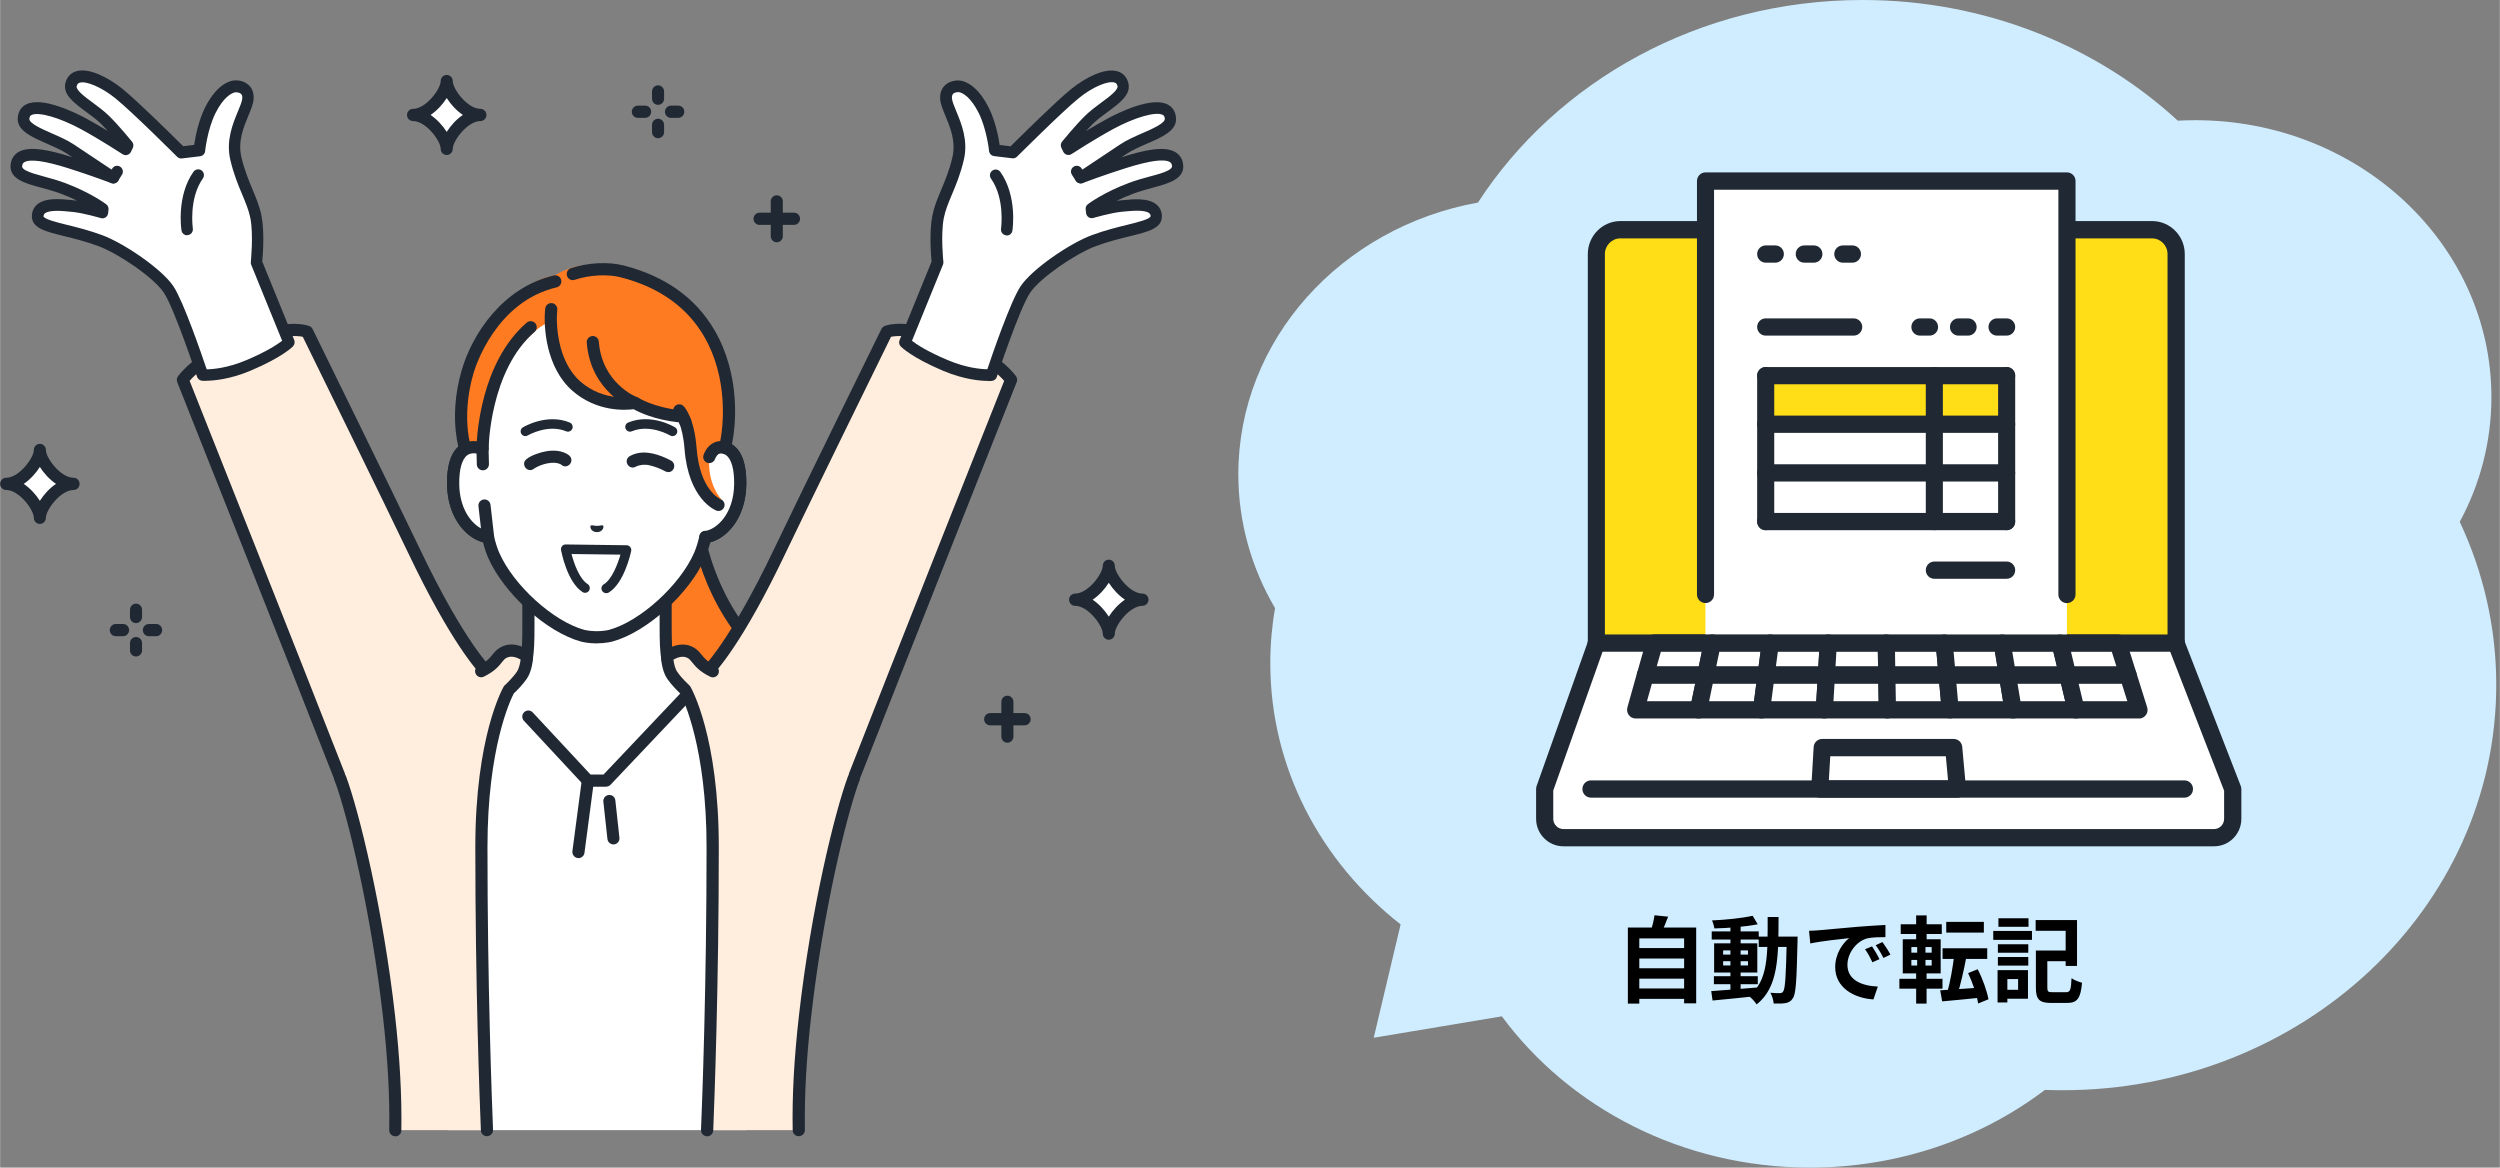 <?xml version="1.0" encoding="UTF-8"?>
<svg id="_レイヤー_1" data-name="レイヤー_1" xmlns="http://www.w3.org/2000/svg" width="112.54mm" height="52.56mm" version="1.1" viewBox="0 0 319 149">
  <rect x="0" y="0" width="319" height="149" fill="#808080" stroke="none"/>
  <!-- Generator: Adobe Illustrator 29.1.0, SVG Export Plug-In . SVG Version: 2.1.0 Build 142)  -->
  <defs>
    <style>
      .st0 {
        fill: #202933;
      }

      .st1 {
        fill: #ff7b22;
      }

      .st2 {
        fill: #ffdd17;
      }

      .st3 {
        fill: #cfedff;
      }

      .st4 {
        fill: #ffedde;
      }

      .st5 {
        fill: #fff;
      }
    </style>
  </defs>
  <path class="st3" d="M313.87,66.61c2.6-4.8,4.05-10.21,4.05-15.94,0-19.51-16.92-35.33-37.78-35.33-.76,0-1.5.02-2.24.06-10.35-9.52-24.56-15.4-40.23-15.4-20.8,0-39.03,10.35-49.08,25.85-17.42,3.14-30.58,17.48-30.58,34.68,0,6.18,1.71,12.01,4.69,17.08-.4,2.27-.61,4.62-.61,7.01,0,13.4,6.46,25.37,16.63,33.35l-3.43,14.46,16.35-2.73c8.62,11.66,23,19.3,39.31,19.3,11.36,0,21.8-3.71,29.99-9.91.74.02,1.5.04,2.24.04,30.56,0,55.36-23.18,55.36-51.74,0-7.39-1.67-14.42-4.65-20.78Z"/>
  <g>
    <path class="st2" d="M274.6,29.31h-67.84c-1.7,0-3.08,1.39-3.08,3.1v49.65h73.99v-49.65c0-1.71-1.38-3.1-3.08-3.1Z"/>
    <path class="st0" d="M277.68,83.17c-.6,0-1.09-.49-1.09-1.1v-49.65c0-1.1-.89-2-1.98-2h-67.84c-1.09,0-1.98.9-1.98,2v49.65c0,.61-.49,1.1-1.09,1.1s-1.09-.49-1.09-1.1v-49.65c0-2.32,1.87-4.21,4.17-4.21h67.84c2.3,0,4.17,1.89,4.17,4.21v49.65c0,.61-.49,1.1-1.09,1.1h0Z"/>
    <path class="st5" d="M203.71,82.07l-6.61,18.62v3.8c0,1.33,1.07,2.41,2.39,2.41h83.03c1.32,0,2.39-1.08,2.39-2.41v-3.8l-7.23-18.62h-73.97Z"/>
    <path class="st0" d="M282.52,108h-83.03c-1.92,0-3.48-1.58-3.48-3.51v-3.8c0-.13.02-.25.06-.37l6.55-18.44c.09-.52.54-.92,1.08-.92h.02c.36,0,.69.18.89.47.2.29.26.67.14,1.01l-6.55,18.44v3.61c0,.72.58,1.31,1.29,1.31h83.03c.71,0,1.29-.58,1.29-1.31v-3.59l-7.15-18.43c-.22-.57.06-1.21.62-1.43.56-.22,1.2.06,1.42.63l7.23,18.62c.05.13.08.26.08.4v3.8c0,1.94-1.56,3.51-3.48,3.51h0Z"/>
    <path class="st5" d="M240.91,95.41h-8.39l-.3,5.28h17.56l-.48-5.28h-8.39Z"/>
    <path class="st0" d="M249.78,101.79h-17.56c-.3,0-.59-.12-.8-.35-.21-.22-.31-.52-.3-.82l.31-5.28c.03-.58.51-1.04,1.09-1.04h16.78c.57,0,1.04.43,1.09,1l.48,5.28c.03.31-.07.62-.28.85-.21.23-.5.36-.81.36h0ZM233.38,99.58h15.2l-.28-3.07h-14.75l-.18,3.07Z"/>
    <path class="st0" d="M278.75,101.79h-75.74c-.6,0-1.09-.49-1.09-1.1s.49-1.1,1.09-1.1h75.74c.6,0,1.09.49,1.09,1.1s-.49,1.1-1.09,1.1Z"/>
    <path class="st0" d="M277.68,83.17h-73.99c-.6,0-1.09-.49-1.09-1.1s.49-1.1,1.09-1.1h73.99c.6,0,1.09.49,1.09,1.1s-.49,1.1-1.09,1.1Z"/>
    <path class="st5" d="M263.75,23.1h-46.13v58.96h46.13V23.1Z"/>
    <path class="st2" d="M256.06,47.93h-30.75v6.21h30.75v-6.21Z"/>
    <path class="st0" d="M256.06,49.04h-30.75c-.6,0-1.09-.49-1.09-1.1s.49-1.1,1.09-1.1h30.75c.6,0,1.09.49,1.09,1.1s-.49,1.1-1.09,1.1Z"/>
    <path class="st0" d="M256.06,67.66c-.6,0-1.09-.49-1.09-1.1v-18.62c0-.61.49-1.1,1.09-1.1s1.09.49,1.09,1.1v18.62c0,.61-.49,1.1-1.09,1.1Z"/>
    <path class="st0" d="M225.31,67.66c-.6,0-1.09-.49-1.09-1.1v-18.62c0-.61.49-1.1,1.09-1.1s1.09.49,1.09,1.1v18.62c0,.61-.49,1.1-1.09,1.1Z"/>
    <path class="st0" d="M246.83,67.66c-.6,0-1.09-.49-1.09-1.1v-18.62c0-.61.49-1.1,1.09-1.1s1.09.49,1.09,1.1v18.62c0,.61-.49,1.1-1.09,1.1Z"/>
    <path class="st0" d="M236.54,42.83h-11.23c-.6,0-1.09-.49-1.09-1.1s.49-1.1,1.09-1.1h11.23c.6,0,1.09.49,1.09,1.1s-.49,1.1-1.09,1.1Z"/>
    <path class="st0" d="M256.06,73.86h-9.23c-.6,0-1.09-.49-1.09-1.1s.49-1.1,1.09-1.1h9.23c.6,0,1.09.49,1.09,1.1s-.49,1.1-1.09,1.1Z"/>
    <path class="st0" d="M256.06,55.24h-30.75c-.6,0-1.09-.49-1.09-1.1s.49-1.1,1.09-1.1h30.75c.6,0,1.09.49,1.09,1.1s-.49,1.1-1.09,1.1Z"/>
    <path class="st0" d="M256.06,61.45h-30.75c-.6,0-1.09-.49-1.09-1.1s.49-1.1,1.09-1.1h30.75c.6,0,1.09.49,1.09,1.1s-.49,1.1-1.09,1.1Z"/>
    <path class="st0" d="M256.06,67.66h-30.75c-.6,0-1.09-.49-1.09-1.1s.49-1.1,1.09-1.1h30.75c.6,0,1.09.49,1.09,1.1s-.49,1.1-1.09,1.1Z"/>
    <path class="st0" d="M226.54,33.52h-1.23c-.6,0-1.09-.49-1.09-1.1s.49-1.1,1.09-1.1h1.23c.6,0,1.09.49,1.09,1.1s-.49,1.1-1.09,1.1Z"/>
    <path class="st0" d="M231.46,33.52h-1.23c-.6,0-1.09-.49-1.09-1.1s.49-1.1,1.09-1.1h1.23c.6,0,1.09.49,1.09,1.1s-.49,1.1-1.09,1.1Z"/>
    <path class="st0" d="M236.38,33.52h-1.23c-.6,0-1.09-.49-1.09-1.1s.49-1.1,1.09-1.1h1.23c.6,0,1.09.49,1.09,1.1s-.49,1.1-1.09,1.1Z"/>
    <path class="st0" d="M246.22,42.83h-1.23c-.6,0-1.09-.49-1.09-1.1s.49-1.1,1.09-1.1h1.23c.6,0,1.09.49,1.09,1.1s-.49,1.1-1.09,1.1Z"/>
    <path class="st0" d="M251.14,42.83h-1.23c-.6,0-1.09-.49-1.09-1.1s.49-1.1,1.09-1.1h1.23c.6,0,1.09.49,1.09,1.1s-.49,1.1-1.09,1.1Z"/>
    <path class="st0" d="M256.06,42.83h-1.23c-.6,0-1.09-.49-1.09-1.1s.49-1.1,1.09-1.1h1.23c.6,0,1.09.49,1.09,1.1s-.49,1.1-1.09,1.1Z"/>
    <path class="st0" d="M263.75,76.97c-.6,0-1.09-.49-1.09-1.1V24.21h-43.94v51.65c0,.61-.49,1.1-1.09,1.1s-1.09-.49-1.09-1.1V23.1c0-.61.49-1.1,1.09-1.1h46.13c.6,0,1.09.49,1.09,1.1v52.76c0,.61-.49,1.1-1.09,1.1Z"/>
    <path class="st5" d="M217.66,86.15h-7.7l1.15-4.08h7.4l-.84,4.08Z"/>
    <path class="st0" d="M217.66,87.25h-7.7c-.34,0-.67-.16-.87-.44-.21-.28-.27-.63-.18-.97l1.15-4.08c.13-.48.56-.8,1.05-.8h7.4c.33,0,.64.15.85.41.21.26.29.6.22.92l-.84,4.08c-.1.51-.55.88-1.07.88h0ZM211.41,85.05h5.36l.39-1.87h-5.23l-.53,1.87h0Z"/>
    <path class="st5" d="M225.36,86.15h-7.7l.84-4.08h7.4l-.54,4.08Z"/>
    <path class="st0" d="M225.36,87.25h-7.7c-.33,0-.64-.15-.85-.41-.21-.26-.29-.6-.22-.92l.84-4.08c.1-.51.55-.88,1.07-.88h7.4c.32,0,.62.14.82.38.21.24.3.56.26.87l-.54,4.08c-.07.55-.54.96-1.08.96ZM219,85.05h5.4l.25-1.87h-5.26l-.39,1.87h0Z"/>
    <path class="st5" d="M233.06,86.15h-7.7l.54-4.08h7.4l-.24,4.08Z"/>
    <path class="st0" d="M233.06,87.25h-7.7c-.31,0-.61-.14-.82-.38-.21-.24-.3-.56-.26-.87l.54-4.08c.07-.55.54-.96,1.08-.96h7.4c.3,0,.59.13.8.35.21.22.31.52.3.82l-.24,4.08c-.03.58-.51,1.04-1.09,1.04h0ZM226.61,85.05h5.42l.11-1.87h-5.28l-.25,1.87Z"/>
    <path class="st5" d="M240.76,86.15h-7.7l.24-4.08h7.4l.07,4.08Z"/>
    <path class="st0" d="M240.76,87.25h-7.7c-.3,0-.59-.13-.8-.35-.21-.22-.31-.52-.3-.82l.24-4.08c.03-.58.51-1.04,1.09-1.04h7.4c.6,0,1.08.48,1.09,1.09l.07,4.08c0,.3-.11.58-.31.79-.2.21-.49.33-.78.33h0ZM234.22,85.05h5.43l-.03-1.87h-5.29l-.11,1.87Z"/>
    <path class="st5" d="M248.46,86.15h-7.7l-.07-4.08h7.4l.37,4.08Z"/>
    <path class="st0" d="M248.46,87.25h-7.7c-.6,0-1.08-.48-1.09-1.09l-.07-4.08c0-.3.11-.58.31-.79.21-.21.49-.33.78-.33h7.4c.57,0,1.04.43,1.09,1l.37,4.08c.03.31-.07.62-.28.84s-.5.36-.81.36ZM241.84,85.05h5.43l-.17-1.87h-5.29l.03,1.87Z"/>
    <path class="st5" d="M256.16,86.15h-7.7l-.37-4.08h7.4l.67,4.08Z"/>
    <path class="st0" d="M256.16,87.25h-7.7c-.57,0-1.04-.43-1.09-1l-.37-4.08c-.03-.31.07-.62.28-.84s.5-.36.81-.36h7.4c.54,0,.99.39,1.08.92l.67,4.08c.05.32-.04.65-.24.89-.21.25-.51.39-.83.39ZM249.46,85.05h5.41l-.31-1.87h-5.27l.17,1.87Z"/>
    <path class="st5" d="M263.86,86.15h-7.7l-.67-4.08h7.4l.98,4.08Z"/>
    <path class="st0" d="M263.86,87.25h-7.7c-.54,0-.99-.39-1.08-.92l-.67-4.08c-.05-.32.04-.65.24-.89.21-.25.51-.39.83-.39h7.4c.5,0,.95.35,1.06.84l.98,4.08c.08.33,0,.68-.2.94-.21.27-.52.42-.86.42ZM257.09,85.05h5.38l-.45-1.87h-5.24l.31,1.87Z"/>
    <path class="st5" d="M271.56,86.15h-7.7l-.98-4.08h7.4l1.28,4.08Z"/>
    <path class="st0" d="M271.56,87.25h-7.7c-.51,0-.95-.35-1.06-.84l-.98-4.08c-.08-.33,0-.68.2-.94.21-.27.52-.42.86-.42h7.4c.48,0,.9.31,1.04.77l1.28,4.08c.11.34.04.7-.16.99-.21.28-.53.45-.88.45h0ZM264.72,85.05h5.35l-.59-1.87h-5.21l.45,1.87h0Z"/>
    <path class="st5" d="M216.74,90.58h-8.03l1.24-4.43h7.7l-.91,4.43Z"/>
    <path class="st0" d="M216.74,91.69h-8.03c-.34,0-.67-.16-.87-.44-.21-.28-.27-.63-.18-.97l1.24-4.43c.13-.48.56-.8,1.05-.8h7.7c.33,0,.64.15.85.41.21.26.29.6.22.92l-.91,4.43c-.1.51-.55.88-1.07.88h0ZM210.16,89.48h5.69l.46-2.22h-5.53l-.62,2.22Z"/>
    <path class="st5" d="M224.77,90.58h-8.03l.91-4.43h7.7l-.59,4.43Z"/>
    <path class="st0" d="M224.77,91.69h-8.03c-.33,0-.64-.15-.85-.41-.21-.26-.29-.6-.22-.92l.92-4.43c.1-.51.55-.88,1.07-.88h7.7c.32,0,.62.14.82.38.21.24.3.56.26.87l-.58,4.43c-.07.55-.54.96-1.08.96ZM218.09,89.48h5.73l.29-2.22h-5.56l-.46,2.22h0Z"/>
    <path class="st5" d="M232.8,90.58h-8.03l.59-4.43h7.7l-.26,4.43Z"/>
    <path class="st0" d="M232.8,91.69h-8.03c-.32,0-.61-.14-.82-.38-.21-.24-.3-.56-.26-.87l.58-4.43c.07-.55.54-.96,1.08-.96h7.7c.3,0,.59.13.8.35.21.22.31.52.3.82l-.26,4.43c-.03.58-.51,1.04-1.09,1.04h0ZM226.02,89.48h5.75l.13-2.22h-5.58l-.29,2.22h0Z"/>
    <path class="st5" d="M240.83,90.58h-8.03l.26-4.43h7.7l.07,4.43Z"/>
    <path class="st0" d="M240.83,91.69h-8.03c-.3,0-.59-.13-.8-.35-.21-.22-.31-.52-.3-.82l.26-4.43c.03-.58.51-1.04,1.09-1.04h7.7c.6,0,1.08.48,1.09,1.09l.07,4.43c0,.3-.11.58-.31.79-.21.21-.49.33-.78.33h0ZM233.96,89.48h5.76l-.04-2.22h-5.59l-.13,2.22Z"/>
    <path class="st5" d="M248.86,90.58h-8.03l-.07-4.43h7.7l.4,4.43Z"/>
    <path class="st0" d="M248.86,91.69h-8.03c-.6,0-1.08-.48-1.09-1.09l-.07-4.43c0-.3.11-.58.31-.79.21-.21.49-.33.78-.33h7.7c.57,0,1.04.43,1.09,1l.4,4.43c.03.31-.07.62-.28.84s-.5.36-.81.36ZM241.91,89.48h5.76l-.2-2.22h-5.59l.04,2.22h0Z"/>
    <path class="st5" d="M256.89,90.58h-8.03l-.4-4.43h7.7l.73,4.43Z"/>
    <path class="st0" d="M256.89,91.69h-8.03c-.57,0-1.04-.43-1.09-1l-.4-4.43c-.03-.31.07-.62.28-.84.21-.23.5-.36.81-.36h7.7c.54,0,.99.39,1.08.92l.73,4.43c.05.32-.04.65-.24.89-.21.25-.51.39-.83.39ZM249.86,89.48h5.74l-.37-2.22h-5.58l.2,2.22Z"/>
    <path class="st5" d="M264.92,90.58h-8.03l-.73-4.43h7.7l1.06,4.43Z"/>
    <path class="st0" d="M264.92,91.69h-8.03c-.54,0-.99-.39-1.08-.92l-.73-4.43c-.05-.32.04-.65.25-.89.21-.25.51-.39.84-.39h7.7c.51,0,.95.35,1.06.84l1.06,4.43c.08.33,0,.68-.2.94-.21.27-.52.42-.86.42ZM257.82,89.48h5.71l-.53-2.22h-5.55l.37,2.22h0Z"/>
    <path class="st5" d="M272.95,90.58h-8.03l-1.06-4.43h7.7l1.39,4.43Z"/>
    <path class="st0" d="M272.95,91.69h-8.03c-.51,0-.95-.35-1.06-.84l-1.06-4.43c-.08-.33,0-.68.2-.94.21-.27.52-.42.86-.42h7.7c.48,0,.9.31,1.04.77l1.39,4.43c.11.34.05.7-.16.99-.21.28-.53.45-.88.45h0ZM265.78,89.48h5.68l-.7-2.22h-5.51l.53,2.22h0Z"/>
  </g>
  <path d="M208.7,120.99h6.53v1.33h-6.53v-1.33ZM208.7,123.56h6.53v1.33h-6.53v-1.33ZM208.7,126.14h6.53v1.33h-6.53v-1.33ZM207.72,118.37h8.72v9.67h-1.54v-8.29h-5.72v8.32h-1.46v-9.7ZM211.12,116.8l1.74.18c-.29.8-.64,1.6-.9,2.12l-1.32-.24c.19-.6.4-1.44.48-2.06ZM218.7,124.58h5.6v1.02h-5.6v-1.02ZM218.42,118.86h6v1.04h-6v-1.04ZM220.81,118.01h1.3v8.6h-1.3v-8.6ZM218.36,126.48c1.49-.11,3.78-.28,5.94-.47v1.09c-2.03.22-4.21.43-5.77.58l-.17-1.2ZM219.88,122.66v.55h3.17v-.55h-3.17ZM219.88,121.28v.54h3.17v-.54h-3.17ZM218.73,120.38h5.51v3.73h-5.51v-3.73ZM223.65,116.87l.64,1.08c-1.54.31-3.72.49-5.52.53-.05-.29-.18-.74-.31-1.02,1.79-.08,3.88-.3,5.2-.59ZM224.42,119.52h4.15v1.32h-4.15v-1.32ZM228,119.52h1.38s-.01.47-.01.64c-.11,4.94-.2,6.7-.6,7.24-.26.41-.54.54-.94.61-.37.07-.94.07-1.5.05-.04-.4-.19-.98-.42-1.37.52.05.97.05,1.21.05.18,0,.3-.04.41-.2.28-.36.37-2.05.47-6.7v-.31ZM225.57,117.02h1.38c-.01,5.12-.02,8.98-2.8,11.16-.2-.35-.67-.84-1-1.08,2.53-1.93,2.4-5.29,2.41-10.08ZM230.83,118.78c.47-.01.95-.04,1.18-.06,1-.1,2.98-.26,5.17-.46,1.25-.1,2.56-.18,3.41-.22v1.55c-.64,0-1.67.01-2.32.16-1.44.38-2.53,1.94-2.53,3.37,0,1.97,1.85,2.69,3.88,2.78l-.56,1.64c-2.51-.16-4.88-1.51-4.88-4.12,0-1.72.97-3.08,1.78-3.7-1.12.12-3.58.38-4.96.68l-.16-1.64ZM238.88,120.77c.29.42.72,1.15.95,1.63l-.9.4c-.31-.65-.56-1.13-.94-1.66l.89-.37ZM240.21,120.22c.31.42.77,1.13,1.02,1.6l-.9.43c-.32-.65-.6-1.1-.98-1.63l.86-.4ZM248.35,117.64h4.8v1.37h-4.8v-1.37ZM247.88,121.01h5.7v1.36h-5.7v-1.36ZM249.38,121.77l1.55.28c-.31,1.69-.76,3.61-1.14,4.85l-1.3-.29c.36-1.28.73-3.31.89-4.84ZM247.57,126.38c1.32-.08,3.37-.22,5.32-.36v1.28c-1.78.19-3.66.36-5.06.49l-.25-1.42ZM251.14,124.18l1.22-.49c.64,1.21,1.18,2.77,1.38,3.83l-1.32.54c-.16-1.06-.7-2.66-1.28-3.88ZM242.54,117.95h5.24v1.24h-5.24v-1.24ZM242.37,124.91h5.5v1.26h-5.5v-1.26ZM244.51,116.82h1.34v3.5h-1.34v-3.5ZM244.64,120.33h1.06v3.34h.14v4.4h-1.33v-4.4h.13v-3.34ZM243.9,122.5v.72h2.59v-.72h-2.59ZM243.9,120.86v.71h2.59v-.71h-2.59ZM242.8,119.86h4.84v4.36h-4.84v-4.36ZM260.38,121.3h3.95v1.36h-3.95v-1.36ZM259.8,121.3h1.45v4.73c0,.52.11.59.68.59h1.7c.54,0,.64-.28.71-1.79.32.24.94.48,1.34.58-.18,1.99-.59,2.58-1.94,2.58h-1.99c-1.5,0-1.96-.42-1.96-1.96v-4.73ZM259.76,117.41h5.28v5.86h-1.45v-4.49h-3.83v-1.37ZM254.94,120.5h3.88v1.08h-3.88v-1.08ZM255.01,117.18h3.84v1.09h-3.84v-1.09ZM254.94,122.13h3.88v1.09h-3.88v-1.09ZM254.35,118.8h4.94v1.14h-4.94v-1.14ZM255.6,123.8h3.18v3.65h-3.18v-1.14h1.92v-1.37h-1.92v-1.14ZM254.9,123.8h1.25v4.13h-1.25v-4.13Z"/>
  <g>
    <path class="st1" d="M88.33,61.92h-6.57l.9,37.32s9.1.61,12.29-1.82c2.44-1.85,7.33-7.53.22-16.18-6.98-8.49-6.83-19.33-6.83-19.33h0Z"/>
    <path class="st0" d="M85.14,100.09c-1.42,0-2.41-.06-2.54-.07-.43-.03-.75-.4-.72-.83.03-.43.4-.76.82-.73,2.45.16,9.34.18,11.78-1.66.94-.72,3.18-2.73,3.56-5.98.33-2.82-.84-5.87-3.47-9.07-6.07-7.38-6.89-16.35-7-19.04h-5.82c-.43,0-.77-.35-.77-.78s.35-.78.77-.78h6.57c.21,0,.41.08.55.23.15.15.23.35.22.56,0,.11-.05,10.66,6.65,18.82,2.91,3.54,4.19,6.98,3.81,10.25-.45,3.85-3.06,6.21-4.16,7.05-2.31,1.75-7.24,2.04-10.27,2.04h0Z"/>
    <path class="st4" d="M43.41,99.31c-6.25-15.99-20.1-50.83-20.1-50.83,0,0,1.8-2.71,7.25-4.79,6.25-2.4,8.61-1.35,8.61-1.35,0,0,10.47,21.31,13.59,27.87,6.12,12.84,9.58,15.79,9.58,15.79,0,0,5.58,14.25-2.91,19.79-10.54,6.88-16.03-6.48-16.03-6.48h0Z"/>
    <path class="st0" d="M53.61,108.54c-.88,0-1.75-.13-2.6-.4-5.45-1.71-8.2-8.26-8.31-8.53,0,0,0,0,0-.01-6.17-15.81-19.96-50.48-20.1-50.83-.09-.24-.07-.51.08-.72.08-.12,2-2.94,7.62-5.09,6.37-2.44,8.93-1.45,9.2-1.33.17.07.3.2.38.37.1.21,10.5,21.39,13.6,27.88,5.92,12.44,9.35,15.5,9.38,15.53.09.08.17.19.22.31.06.15,1.44,3.72,1.78,8.04.46,5.87-1.26,10.26-4.99,12.69-2.14,1.39-4.23,2.1-6.25,2.1h0ZM44.12,99.01c.09.2,2.65,6.17,7.34,7.64,2.35.73,4.88.22,7.55-1.52,7.39-4.83,3.23-17.14,2.67-18.69-.77-.74-4.15-4.42-9.62-15.9-2.89-6.06-12.14-24.91-13.44-27.56-.7-.15-3.07-.38-7.8,1.42-4.06,1.55-6,3.46-6.64,4.2,1.6,4.02,14.12,35.54,19.93,50.4h0Z"/>
    <path class="st5" d="M21.5,36.94c-1.41-2.11-6.11-5.26-8.73-6.23-4.42-1.64-8.06-1.59-7.99-3.18.12-1.75,2.92-1.38,4.47-1.23,1.55.15,3.78.82,3.78.82l.05-.46s-1.88-1.42-5.02-2.6c-3.14-1.18-6.32-1.23-5.96-3.11.38-1.98,3.97-1.08,6.75-.2,2.77.87,5.6,1.94,5.6,1.94,0,0-3.2-2.14-5.45-3.63-2.25-1.5-6.23-2.26-6-4,.3-2.6,5.26-.54,7.66.77,2.4,1.3,5.37,3.23,5.37,3.23l.24-.5s-1.57-1.94-2.85-3.21c-1.84-1.81-4.75-3.06-4.36-4.55.55-2.07,3.85-.66,6.09,1.15,2.24,1.81,7.96,7.53,7.96,7.53l2.32-.28s.28-2.87,1.39-5.1c1.11-2.23,2.27-2.85,2.88-3.02.59-.16,2.03.03,1.92,1.53-.11,1.5-2.32,4.3-1.55,7.6.76,3.31,2.12,5.2,2.56,7.46.45,2.26.07,5.84.07,5.84l4.15,10.2s-1.17,1.26-5.17,2.94c-3.44,1.45-5.87,1.22-5.87,1.22,0,0-2.91-8.81-4.32-10.92h0Z"/>
    <path class="st0" d="M26.25,48.61c-.29,0-.46-.02-.49-.02-.29-.03-.53-.23-.63-.5-.03-.09-2.9-8.74-4.24-10.74-1.3-1.95-5.82-5.01-8.37-5.95-1.59-.59-3.06-.95-4.36-1.27-2.43-.6-4.18-1.03-4.11-2.64v-.02c.04-.56.27-1.03.68-1.38,1.05-.89,2.97-.7,4.37-.56l.22.02c.17.02.34.04.51.06-.6-.29-1.28-.59-2.04-.88-.88-.33-1.79-.58-2.59-.79-2.07-.56-4.22-1.14-3.83-3.15.12-.59.44-1.07.95-1.38,1.45-.87,4.22-.19,6.73.6.05.02.11.03.16.05-.22-.15-.43-.29-.63-.42-.72-.48-1.68-.9-2.59-1.3-2.03-.89-3.95-1.72-3.73-3.42.08-.72.45-1.28,1.05-1.59,2.05-1.08,6.41,1.11,7.69,1.8.9.49,1.87,1.06,2.75,1.59-.29-.31-.58-.62-.85-.89-.58-.57-1.28-1.09-1.97-1.59-1.53-1.13-2.98-2.2-2.59-3.68.19-.73.65-1.23,1.32-1.45,1.67-.55,4.24.85,5.94,2.22,2,1.62,6.62,6.19,7.76,7.33l1.4-.17c.15-.99.53-3.04,1.39-4.76,1.18-2.37,2.47-3.16,3.35-3.4.57-.16,1.49-.09,2.13.45.37.3.79.87.72,1.85-.04.61-.33,1.31-.66,2.11-.61,1.47-1.37,3.29-.91,5.27.39,1.68.95,3.02,1.44,4.2.46,1.1.9,2.15,1.13,3.29.41,2.07.18,5.08.1,5.87l4.08,10.02c.11.27.05.58-.14.79-.05.06-1.33,1.39-5.42,3.12-2.7,1.14-4.82,1.29-5.74,1.29h0ZM5.52,27.56c0,.39,1.66.8,2.99,1.13,1.27.31,2.84.7,4.52,1.32,2.77,1.03,7.6,4.3,9.08,6.52,1.27,1.89,3.6,8.69,4.25,10.6.83-.01,2.69-.17,5.06-1.17,2.63-1.11,3.99-2.03,4.57-2.47l-3.95-9.7c-.05-.11-.06-.24-.05-.36,0-.03.36-3.49-.06-5.61-.2-.99-.59-1.92-1.04-3-.52-1.23-1.1-2.63-1.52-4.44-.57-2.45.33-4.61.98-6.18.27-.65.53-1.27.55-1.64.03-.38-.09-.53-.19-.6-.23-.19-.65-.21-.81-.16-.39.11-1.39.58-2.42,2.64-1.03,2.07-1.32,4.81-1.32,4.84-.03.34-.3.62-.64.66l-2.32.28c-.22.03-.45-.05-.61-.21-.06-.06-5.72-5.72-7.9-7.48-1.71-1.38-3.72-2.25-4.56-1.97-.14.05-.28.13-.36.43-.13.5,1.07,1.39,2.04,2.1.72.53,1.47,1.09,2.12,1.73,1.3,1.28,2.84,3.19,2.91,3.27.18.22.22.53.09.79l-.24.5c-.09.19-.26.33-.46.39-.2.06-.42.02-.6-.09-.03-.02-2.97-1.93-5.32-3.2-2.73-1.48-5.45-2.25-6.31-1.8-.12.06-.24.16-.27.46-.08.59,1.62,1.33,2.85,1.87.98.43,1.99.87,2.82,1.42,2.25,1.5,5.45,3.63,5.45,3.63.31.21.42.62.25.95-.17.34-.56.49-.91.36-.03-.01-2.84-1.07-5.56-1.92-2.96-.93-4.82-1.18-5.54-.75-.15.09-.23.2-.26.39-.04.18-.07.37.43.65.52.29,1.37.52,2.34.79.83.23,1.78.48,2.73.84,3.2,1.2,5.13,2.64,5.21,2.7.21.16.32.41.29.67l-.05.46c-.02.22-.14.42-.32.54-.18.12-.41.16-.62.09-.02,0-2.18-.65-3.64-.79l-.23-.02c-.94-.1-2.7-.27-3.27.22-.07.06-.14.15-.16.34h0Z"/>
    <path class="st0" d="M14.44,23.41c-.13,0-.27-.04-.39-.11-.34-.22-.45-.68-.23-1.02l.49-.78c.22-.35.67-.45,1.01-.23.34.22.45.68.23,1.02l-.49.78c-.14.22-.38.34-.62.34h0Z"/>
    <path class="st0" d="M23.87,30.03c-.36,0-.67-.26-.73-.63-.03-.18-.64-4.4,1.53-7.48.24-.33.69-.41,1.03-.18.33.24.41.7.17,1.03-1.83,2.6-1.28,6.36-1.28,6.39.06.4-.21.78-.62.84-.04,0-.08,0-.11,0Z"/>
    <path class="st4" d="M108.92,99.3c6.24-15.99,20.1-50.83,20.1-50.83,0,0-1.8-2.71-7.25-4.79-6.25-2.4-8.61-1.35-8.61-1.35,0,0-10.47,21.31-13.59,27.87-6.12,12.84-9.58,15.79-9.58,15.79,0,0-5.58,14.25,2.91,19.79,10.54,6.88,16.03-6.48,16.03-6.48h0Z"/>
    <path class="st0" d="M98.72,108.54c-2.02,0-4.11-.7-6.25-2.1-3.73-2.43-5.45-6.82-4.99-12.69.34-4.32,1.72-7.89,1.78-8.04.05-.12.12-.23.22-.31.03-.03,3.46-3.09,9.38-15.53,3.09-6.5,13.5-27.67,13.6-27.88.08-.16.22-.29.38-.37.27-.12,2.83-1.11,9.2,1.33,5.62,2.15,7.54,4.97,7.62,5.09.14.21.17.49.07.72-.14.35-13.92,35.02-20.1,50.83,0,0,0,0,0,.01-.11.28-2.86,6.83-8.31,8.53-.85.27-1.72.4-2.6.4h0ZM90.64,86.44c-.56,1.55-4.72,13.86,2.67,18.69,2.66,1.74,5.2,2.25,7.55,1.52,4.7-1.47,7.26-7.44,7.34-7.64,5.81-14.87,18.33-46.39,19.93-50.41-.63-.73-2.58-2.64-6.64-4.2-4.7-1.8-7.07-1.57-7.8-1.42-1.3,2.65-10.55,21.5-13.44,27.56-5.46,11.48-8.85,15.15-9.62,15.9Z"/>
    <path class="st5" d="M130.83,36.94c1.41-2.11,6.11-5.26,8.73-6.23,4.42-1.64,8.06-1.59,7.99-3.18-.12-1.75-2.92-1.38-4.46-1.23-1.55.15-3.78.82-3.78.82l-.05-.46s1.88-1.42,5.02-2.6c3.14-1.18,6.32-1.23,5.96-3.11-.38-1.98-3.97-1.08-6.75-.2-2.77.87-5.6,1.94-5.6,1.94,0,0,3.2-2.14,5.45-3.63,2.25-1.5,6.23-2.26,6-4-.3-2.6-5.26-.54-7.66.77-2.4,1.3-5.37,3.23-5.37,3.23l-.24-.5s1.57-1.94,2.85-3.21c1.84-1.81,4.75-3.06,4.36-4.55-.54-2.07-3.85-.66-6.09,1.15-2.24,1.81-7.96,7.53-7.96,7.53l-2.32-.28s-.28-2.87-1.39-5.1c-1.11-2.23-2.27-2.85-2.89-3.02-.59-.16-2.03.03-1.92,1.53.11,1.5,2.32,4.3,1.56,7.6-.76,3.31-2.11,5.2-2.56,7.46-.45,2.26-.07,5.84-.07,5.84l-4.15,10.2s1.17,1.26,5.17,2.94c3.44,1.45,5.87,1.22,5.87,1.22,0,0,2.91-8.81,4.32-10.92h0Z"/>
    <path class="st0" d="M126.08,48.61c-.92,0-3.03-.15-5.74-1.29-4.09-1.73-5.36-3.06-5.42-3.12-.2-.21-.25-.52-.14-.79l4.08-10.02c-.07-.79-.31-3.8.1-5.87.23-1.14.66-2.18,1.13-3.29.49-1.18,1.06-2.52,1.44-4.2.46-1.98-.3-3.81-.91-5.27-.33-.8-.62-1.49-.66-2.11-.07-.98.35-1.55.72-1.86.65-.53,1.56-.61,2.13-.45.87.24,2.16,1.03,3.35,3.4.86,1.72,1.25,3.77,1.39,4.76l1.4.17c1.15-1.14,5.76-5.72,7.76-7.33,1.7-1.37,4.27-2.77,5.94-2.22.67.22,1.13.73,1.32,1.45.39,1.48-1.06,2.55-2.59,3.68-.68.5-1.39,1.02-1.97,1.59-.27.27-.57.58-.85.89.87-.53,1.85-1.1,2.75-1.59,1.28-.7,5.64-2.88,7.69-1.8.6.32.97.87,1.05,1.61.22,1.68-1.7,2.52-3.73,3.4-.92.4-1.87.82-2.59,1.3-.2.14-.42.28-.63.42.05-.02.11-.03.16-.05,2.51-.79,5.28-1.48,6.73-.6.51.31.84.78.95,1.38.39,2.01-1.76,2.59-3.83,3.15-.8.22-1.71.46-2.59.8-.76.28-1.44.59-2.04.88.18-.03.35-.05.51-.06l.22-.02c1.4-.14,3.32-.33,4.37.56.41.34.64.82.68,1.38v.02c.07,1.61-1.68,2.05-4.11,2.64-1.29.32-2.76.68-4.35,1.27-2.55.95-7.07,4.01-8.37,5.95-1.34,2-4.21,10.65-4.24,10.74-.09.28-.34.47-.63.5-.03,0-.2.02-.49.02h0ZM116.35,43.48c.57.45,1.93,1.36,4.57,2.47,2.36,1,4.23,1.16,5.06,1.17.64-1.92,2.98-8.71,4.25-10.6,1.48-2.21,6.31-5.49,9.08-6.51,1.67-.62,3.25-1.01,4.52-1.32,1.33-.33,2.99-.73,2.99-1.13-.02-.19-.09-.28-.16-.34-.57-.49-2.33-.31-3.27-.22l-.23.02c-1.45.14-3.62.79-3.64.79-.21.06-.44.03-.62-.09-.18-.12-.3-.32-.32-.54l-.05-.46c-.03-.26.08-.52.29-.67.08-.06,2-1.5,5.21-2.7.95-.36,1.89-.61,2.73-.84.98-.26,1.82-.49,2.34-.79.5-.28.46-.47.43-.65-.04-.18-.11-.3-.26-.39-.72-.43-2.58-.18-5.54.75-2.72.85-5.54,1.91-5.56,1.92-.35.13-.74-.02-.91-.36-.17-.34-.06-.75.25-.95,0,0,3.2-2.14,5.45-3.63.83-.55,1.84-.99,2.82-1.42,1.24-.54,2.93-1.28,2.85-1.86-.04-.31-.15-.41-.27-.47-.87-.46-3.58.32-6.31,1.8-2.35,1.27-5.29,3.18-5.32,3.2-.18.11-.39.15-.6.09-.2-.06-.37-.2-.46-.39l-.24-.5c-.13-.26-.09-.57.09-.79.07-.08,1.61-1.99,2.91-3.27.65-.64,1.4-1.2,2.12-1.73.97-.71,2.17-1.6,2.04-2.1-.08-.3-.22-.38-.36-.43-.85-.28-2.85.58-4.56,1.97-2.19,1.77-7.84,7.43-7.9,7.48-.16.16-.38.24-.61.21l-2.32-.28c-.34-.04-.61-.32-.64-.66,0-.03-.29-2.76-1.32-4.84-1.03-2.06-2.03-2.53-2.42-2.64-.17-.05-.58-.03-.81.16-.09.08-.21.22-.19.6.03.37.28.99.55,1.64.65,1.57,1.55,3.73.98,6.18-.42,1.81-1,3.21-1.52,4.44-.45,1.08-.84,2.01-1.04,3-.42,2.12-.07,5.58-.06,5.61.01.12,0,.25-.05.36l-3.95,9.7h0Z"/>
    <path class="st0" d="M137.88,23.41c-.24,0-.48-.12-.62-.34l-.49-.78c-.22-.35-.12-.8.23-1.02.34-.22.8-.12,1.01.23l.49.78c.22.35.12.8-.23,1.02-.12.08-.26.11-.39.11h0Z"/>
    <path class="st0" d="M128.46,30.03s-.07,0-.11,0c-.4-.06-.68-.44-.62-.84,0-.04.54-3.81-1.28-6.39-.24-.33-.16-.8.17-1.03.33-.24.79-.16,1.03.18,2.17,3.08,1.56,7.3,1.53,7.48-.05.37-.37.63-.73.63Z"/>
    <path class="st5" d="M91.6,88.53c-3.18-1.12-4.6-1.57-5.41-2.48-1.1-1.25-1.27-2.15-1.27-6.2v-8l-8.76,5.2-8.76-5.2v8c0,4.05-.17,4.95-1.27,6.2-.8.91-2.23,1.37-5.41,2.48-1.18.41,8.31,17.26,8.31,17.26h14.25s9.49-16.84,8.31-17.26h0Z"/>
    <path class="st0" d="M83.29,106.57c-.13,0-.26-.03-.38-.1-.37-.21-.5-.69-.29-1.06,3.81-6.76,7.73-14.34,8.25-16.3l-.09-.03c-2.94-1.03-4.28-1.5-5.16-2.5-1.32-1.5-1.46-2.68-1.46-6.72v-6.64l-7.59,4.51c-.24.14-.54.14-.79,0l-7.59-4.51v6.64c0,4.04-.14,5.23-1.46,6.72-.89,1.01-2.23,1.48-5.16,2.5l-.09.03c.52,1.96,4.44,9.54,8.25,16.3.21.38.08.85-.29,1.06-.37.21-.84.08-1.06-.29-.02-.04-2.25-4.01-4.4-8.09-4.48-8.55-4.22-9.27-4.04-9.74.1-.26.3-.46.55-.55l.57-.2c2.59-.91,3.89-1.36,4.51-2.07.88-1,1.07-1.6,1.07-5.68v-8c0-.28.15-.54.39-.68.24-.14.54-.14.78,0l8.36,4.97,8.36-4.97c.24-.14.54-.14.78,0,.24.14.39.4.39.68v8c0,4.08.19,4.68,1.07,5.68.62.7,1.92,1.16,4.51,2.07l.57.2c.25.09.45.29.55.55.18.47.44,1.19-4.04,9.74-2.14,4.08-4.37,8.05-4.4,8.09-.14.25-.4.4-.67.4h0Z"/>
    <path class="st5" d="M57.37,109.41l5.56-22.69,12.07,12.9h2.33l12.24-12.9,5.39,22.69.25,34.81h-38.09l.25-34.81Z"/>
    <path class="st0" d="M78.27,107.76c-.39,0-.73-.3-.77-.69l-.52-4.76c-.05-.43.26-.81.68-.86.42-.05.81.26.85.69l.52,4.76c.05.43-.26.81-.68.86-.03,0-.06,0-.08,0Z"/>
    <path class="st0" d="M73.8,109.5s-.07,0-.1,0c-.42-.06-.72-.45-.67-.88l1.2-9.09c.06-.43.45-.73.87-.67.42.06.72.45.67.88l-1.2,9.09c-.05.39-.38.68-.77.68h0Z"/>
    <path class="st0" d="M77.33,100.4h-2.33c-.21,0-.42-.09-.56-.25l-7.6-8.17c-.29-.31-.28-.81.04-1.1.31-.29.8-.28,1.09.04l7.37,7.92h1.66l9.84-10.39c.3-.31.78-.32,1.09-.03.31.3.32.79.03,1.1l-10.07,10.63c-.15.15-.35.24-.56.24h0Z"/>
    <path class="st5" d="M141.48,80.86c0-1.44-2.21-4.33-4.3-4.33,2.09,0,4.3-2.89,4.3-4.33,0,1.44,2.21,4.33,4.3,4.33-2.09,0-4.3,2.89-4.3,4.33Z"/>
    <path class="st0" d="M141.48,81.64c-.43,0-.77-.35-.77-.78,0-1.03-1.88-3.55-3.53-3.55-.43,0-.77-.35-.77-.78s.35-.78.77-.78c1.64,0,3.53-2.52,3.53-3.55,0-.43.35-.78.77-.78s.77.35.77.78c0,1.03,1.88,3.55,3.53,3.55.43,0,.77.35.77.78s-.35.78-.77.78c-1.64,0-3.53,2.52-3.53,3.55,0,.43-.35.78-.77.78ZM139.42,76.53c.82.56,1.55,1.35,2.06,2.16.51-.81,1.24-1.61,2.06-2.16-.82-.56-1.55-1.35-2.06-2.16-.51.81-1.24,1.61-2.06,2.16Z"/>
    <path class="st0" d="M128.54,94.78c-.43,0-.77-.35-.77-.78v-4.44c0-.43.35-.78.77-.78s.77.35.77.78v4.44c0,.43-.35.78-.77.78Z"/>
    <path class="st0" d="M130.74,92.56h-4.4c-.43,0-.77-.35-.77-.78s.35-.78.77-.78h4.4c.43,0,.77.35.77.78s-.35.78-.77.78Z"/>
    <path class="st5" d="M5.07,66.08c0-1.44-2.21-4.33-4.3-4.33,2.09,0,4.3-2.89,4.3-4.33,0,1.44,2.21,4.33,4.3,4.33-2.09,0-4.3,2.89-4.3,4.33Z"/>
    <path class="st0" d="M5.07,66.86c-.43,0-.77-.35-.77-.78,0-1.03-1.88-3.55-3.53-3.55-.43,0-.77-.35-.77-.78s.35-.78.77-.78c1.64,0,3.53-2.52,3.53-3.55,0-.43.35-.78.77-.78s.77.35.77.78c0,1.03,1.88,3.55,3.53,3.55.43,0,.77.35.77.78s-.35.78-.77.78c-1.64,0-3.53,2.52-3.53,3.55,0,.43-.35.78-.77.78ZM3.01,61.75c.82.56,1.55,1.35,2.06,2.16.51-.81,1.24-1.61,2.06-2.16-.82-.56-1.55-1.35-2.06-2.16-.51.81-1.24,1.61-2.06,2.16Z"/>
    <path class="st0" d="M17.34,79.52c-.43,0-.77-.35-.77-.78v-.93c0-.43.35-.78.77-.78s.77.35.77.78v.93c0,.43-.35.78-.77.78Z"/>
    <path class="st0" d="M17.34,83.78c-.43,0-.77-.35-.77-.78v-.93c0-.43.35-.78.77-.78s.77.35.77.78v.93c0,.43-.35.78-.77.78Z"/>
    <path class="st0" d="M15.69,81.19h-.93c-.43,0-.77-.35-.77-.78s.35-.78.77-.78h.93c.43,0,.77.35.77.78s-.35.78-.77.78Z"/>
    <path class="st0" d="M19.91,81.19h-.93c-.43,0-.77-.35-.77-.78s.35-.78.77-.78h.93c.43,0,.77.35.77.78s-.35.78-.77.78Z"/>
    <path class="st5" d="M56.99,19c0-1.44,2.21-4.33,4.3-4.33-2.09,0-4.3-2.89-4.3-4.33,0,1.44-2.21,4.33-4.3,4.33,2.09,0,4.3,2.89,4.3,4.33Z"/>
    <path class="st0" d="M56.99,19.78c-.43,0-.77-.35-.77-.78,0-1.03-1.88-3.55-3.53-3.55-.43,0-.77-.35-.77-.78s.35-.78.77-.78c1.64,0,3.53-2.52,3.53-3.55,0-.43.35-.78.77-.78s.77.35.77.78c0,1.03,1.88,3.55,3.53,3.55.43,0,.77.35.77.78s-.35.78-.77.78c-1.64,0-3.53,2.52-3.53,3.55,0,.43-.35.78-.77.78ZM54.93,14.67c.82.56,1.55,1.35,2.06,2.16.51-.81,1.24-1.61,2.06-2.16-.82-.56-1.55-1.35-2.06-2.16-.51.81-1.24,1.61-2.06,2.16Z"/>
    <path class="st0" d="M99.11,30.92c-.43,0-.77-.35-.77-.78v-4.44c0-.43.35-.78.77-.78s.77.35.77.78v4.44c0,.43-.35.78-.77.78Z"/>
    <path class="st0" d="M101.31,28.7h-4.4c-.43,0-.77-.35-.77-.78s.35-.78.77-.78h4.4c.43,0,.77.35.77.78s-.35.78-.77.78Z"/>
    <path class="st0" d="M83.96,13.38c-.43,0-.77-.35-.77-.78v-.93c0-.43.35-.78.77-.78s.77.35.77.78v.93c0,.43-.35.78-.77.78Z"/>
    <path class="st0" d="M83.96,17.64c-.43,0-.77-.35-.77-.78v-.93c0-.43.35-.78.77-.78s.77.35.77.78v.93c0,.43-.35.78-.77.78Z"/>
    <path class="st0" d="M82.31,15.04h-.93c-.43,0-.77-.35-.77-.78s.35-.78.77-.78h.93c.43,0,.77.35.77.78s-.35.78-.77.78Z"/>
    <path class="st0" d="M86.54,15.04h-.93c-.43,0-.77-.35-.77-.78s.35-.78.77-.78h.93c.43,0,.77.35.77.78s-.35.78-.77.78Z"/>
    <path class="st4" d="M87.41,88.01s3.52,6.09,3.52,20.08c0,17.41-.53,31.64-.71,36.13h11.7c-.07-3.9.12-8.52.79-14.53,1.57-13.9,4.65-26.14,6.22-30.39l-17.97-13.66c-1.95-.96-1.92-1.81-2.77-2.32-1.46-.89-3.08.46-3.08.46,0,0,.06,1.5.66,2.38.6.89,1.65,1.85,1.65,1.85h0Z"/>
    <path class="st0" d="M90.21,145h-.03c-.43-.02-.76-.38-.74-.81.17-4.03.71-18.52.71-36.1,0-12.65-2.94-18.78-3.36-19.59-.29-.27-1.13-1.1-1.67-1.89-.7-1.04-.78-2.62-.79-2.79-.01-.24.09-.48.28-.63.08-.07,2.07-1.68,3.97-.52.43.26.69.58.94.89.35.43.71.88,1.77,1.4.38.19.54.66.36,1.04-.19.39-.65.55-1.04.36-1.37-.67-1.9-1.34-2.29-1.82-.2-.25-.33-.41-.53-.54-.66-.4-1.44-.07-1.87.18.06.47.2,1.14.49,1.56.54.8,1.52,1.7,1.53,1.71.06.05.11.12.15.18.15.26,3.62,6.43,3.62,20.47,0,17.6-.55,32.13-.71,36.16-.02.42-.36.75-.77.75h0Z"/>
    <path class="st0" d="M101.91,145c-.42,0-.77-.34-.77-.77-.08-4.4.18-9.18.8-14.63,1.52-13.52,4.58-26.02,6.27-30.57.15-.4.6-.61,1-.46.4.15.6.6.46,1-1.66,4.48-4.67,16.81-6.18,30.21-.61,5.38-.86,10.1-.79,14.42,0,.43-.33.79-.76.79h-.01,0Z"/>
    <path class="st5" d="M90.71,57.28v-7.56c0-2.18-.54-4.33-1.58-6.24-1.99-3.65-6.01-7.9-12.93-7.93h-.12c-6.92.03-10.94,4.28-12.93,7.93-1.04,1.91-1.58,4.06-1.58,6.24v7.56c-1.61-.62-3.82-.21-3.75,4.55.07,4.22,2.59,6.48,4.45,6.71.19.81.42,1.59.72,2.29,1.93,4.4,7.16,9.15,11.37,10.3,0,0,.75.2,1.79.2s1.79-.2,1.79-.2c4.21-1.15,9.44-5.89,11.37-10.3.3-.7.53-1.49.72-2.29,1.86-.23,4.38-2.49,4.45-6.71.08-4.76-2.13-5.16-3.75-4.55h0Z"/>
    <path class="st0" d="M76.13,82.11c-1.12,0-1.95-.22-1.99-.23-4.42-1.21-9.86-6.13-11.88-10.74-.24-.57-.46-1.22-.64-1.94-2.27-.61-4.52-3.25-4.59-7.37-.04-2.52.53-4.22,1.7-5.04.58-.41,1.29-.58,2.05-.51v-6.57c0-2.31.58-4.6,1.68-6.61,1.69-3.1,5.7-8.3,13.61-8.33h.12c7.91.03,11.92,5.23,13.61,8.33,1.1,2.01,1.68,4.3,1.68,6.61v6.57c.76-.08,1.47.09,2.05.51,1.17.83,1.74,2.52,1.7,5.04-.07,4.12-2.32,6.76-4.59,7.37-.19.72-.4,1.37-.64,1.93-2.02,4.62-7.46,9.54-11.87,10.74-.04.01-.87.23-1.99.23ZM60.43,57.84c-.27,0-.55.06-.81.24-.7.5-1.07,1.83-1.04,3.74.06,3.79,2.24,5.76,3.77,5.95.32.04.58.28.66.6.19.83.42,1.56.68,2.16,1.82,4.16,6.9,8.77,10.86,9.85,0,0,.67.17,1.59.17s1.59-.17,1.59-.18c3.95-1.08,9.03-5.69,10.85-9.86.25-.6.48-1.33.67-2.16.07-.32.34-.56.66-.6,1.53-.19,3.71-2.16,3.77-5.95.03-1.92-.34-3.24-1.04-3.74-.56-.4-1.28-.21-1.66-.07-.02,0-.05.02-.07.02-.22.06-.45.02-.64-.11-.21-.15-.34-.39-.34-.65v-7.56c0-2.05-.51-4.08-1.49-5.86-1.52-2.8-5.14-7.49-12.26-7.52h-.12c-7.11.03-10.73,4.72-12.25,7.52-.97,1.78-1.49,3.81-1.49,5.86v7.56c0,.26-.13.5-.33.64-.21.15-.48.18-.71.09-.21-.08-.52-.17-.85-.17h0Z"/>
    <path class="st5" d="M90.7,57.28v-1.97l-.7,13.23c1.86-.23,4.38-2.49,4.45-6.71.08-4.76-2.13-5.16-3.75-4.55Z"/>
    <path class="st0" d="M90,69.32c-.39,0-.72-.29-.77-.68-.05-.43.25-.82.67-.87,1.53-.19,3.71-2.17,3.77-5.95.03-1.92-.34-3.24-1.04-3.74-.56-.4-1.28-.21-1.66-.07-.24.09-.5.06-.71-.09-.21-.15-.33-.38-.33-.64v-1.97c0-.43.35-.78.77-.78s.77.35.77.78v.98c.76-.08,1.47.09,2.05.51,1.17.83,1.74,2.52,1.7,5.04-.07,4.45-2.7,7.17-5.13,7.47-.03,0-.07,0-.1,0h0Z"/>
    <path class="st1" d="M90.76,57.09s.18-.57.89-.64c.74-.07.95.25,1,0,1.05-5.19.74-18.21-13.26-21.81-2.48-.64-4.93-1.63-8.59.48-6.2,1.17-10.16,8.92-11.16,12.31-1.68,5.75-.31,9.81-.31,9.81l.95,2.61,1.27-2.57s.6-9.73,6.67-14.97c.04-.05.63-.58,1.29-.94.48-.26.74-.41.74-.41,0,2.14.18,5.59,3.26,8.3,3.38,2.97,7.47,2.14,7.47,2.14,0,0,2.08,1.39,6.02,1.76.03.01.2.2.43.66.35.87.77,2.02.94,3.9.56,6.15,3.7,6.03,3.7,6.03,0,0-1.96-1.97-1.55-5.75.06-.56.24-.93.24-.93h0Z"/>
    <path class="st0" d="M60.29,60.63c-.12,0-.23-.03-.34-.08-.38-.19-.54-.66-.35-1.05l1.19-2.41c.04-1.48.53-10.84,6.41-15.92.33-.28.81-.24,1.09.08.28.33.24.82-.08,1.1-5.74,4.95-5.88,14.83-5.88,14.93,0,.12-.03.24-.08.34l-1.27,2.57c-.14.27-.41.43-.69.43h0Z"/>
    <path class="st0" d="M59.34,58.02c-.32,0-.62-.2-.73-.53-.01-.04-.3-.91-.46-2.38-.19-1.76-.22-4.56.76-7.9,1.35-4.61,5.23-10.53,11.76-12.06.42-.1.83.16.93.58.1.42-.16.84-.58.94-7.73,1.82-10.35,10.05-10.62,10.99-.9,3.09-.88,5.67-.71,7.29.14,1.29.39,2.05.39,2.05.14.41-.08.85-.49.99-.08.03-.17.04-.25.04h0Z"/>
    <path class="st0" d="M92.49,57.93c-.07,0-.13,0-.2-.03-.41-.11-.66-.54-.55-.95.67-2.56,1.14-8.79-1.9-14.01-2.19-3.76-5.77-6.3-10.64-7.55-1.69-.43-4-.31-5.88.32-.41.14-.84-.09-.98-.5-.13-.41.09-.85.49-.98,2.17-.72,4.76-.86,6.75-.35,5.29,1.36,9.19,4.14,11.59,8.27,3.29,5.65,2.85,12.21,2.06,15.2-.09.35-.41.58-.75.58Z"/>
    <path class="st0" d="M87.44,54.6c-.28,0-.55-.15-.69-.42-.06-.12-.11-.21-.15-.28-3.12-.34-5.08-1.3-5.76-1.68-1.07.14-4.7.37-7.82-2.36-3.35-2.94-3.72-8.15-3.46-10.49.05-.43.43-.73.86-.69.42.05.73.44.68.86-.19,1.66-.03,6.53,2.94,9.14,3.04,2.67,6.77,1.97,6.81,1.96.2-.04.41,0,.58.11.02.01,2,1.29,5.66,1.63.07,0,.14.02.2.05.15.06.39.15.84,1.03.2.38.05.85-.33,1.05-.11.06-.24.09-.36.09h0Z"/>
    <path class="st0" d="M90.49,59.1c-.08,0-.17-.01-.25-.04-.4-.14-.61-.58-.48-.99.03-.1.34-.96,1.06-1.43.78-.51,1.53-.33,1.61-.3l-.4,1.51s0,0,.03,0c-.02,0-.19-.03-.39.1-.21.14-.39.49-.44.63-.11.32-.41.52-.73.52h0Z"/>
    <path class="st0" d="M91.68,65.21c-.09,0-.18-.02-.28-.05-.14-.06-3.56-1.42-4.06-7.85-.25-3.27-1.21-4.38-1.22-4.39-.3-.31-.3-.8,0-1.1.3-.3.79-.3,1.09,0,.14.14,1.37,1.49,1.67,5.37.41,5.36,2.96,6.47,3.07,6.52.4.15.6.6.45,1-.12.31-.41.5-.73.5h0Z"/>
    <path class="st0" d="M80.98,52.19c-.09,0-.19-.02-.28-.05-.22-.08-5.35-2.16-5.84-8.42-.03-.43.29-.8.71-.84.43-.03.8.29.83.72.41,5.25,4.67,7.01,4.86,7.09.4.16.59.61.44,1.01-.12.31-.41.5-.72.5h0Z"/>
    <path class="st5" d="M61.6,59.23l-.05-1.95c-1.61-.62-3.82-.21-3.75,4.55.07,4.22,2.59,6.48,4.45,6.71l-.46-4.03-.2-5.28h0Z"/>
    <path class="st0" d="M62.26,69.32s-.06,0-.1,0c-2.43-.31-5.06-3.03-5.13-7.47-.04-2.52.53-4.22,1.7-5.04.85-.6,1.95-.69,3.1-.25.29.11.49.39.5.71l.05,1.95c.01.43-.33.79-.76.8-.43.01-.78-.33-.79-.76l-.03-1.38c-.36-.07-.8-.06-1.17.2-.7.5-1.07,1.83-1.04,3.74.05,3.01,1.43,4.87,2.77,5.61l-.32-2.83c-.05-.43.26-.81.68-.86.43-.05.81.26.86.69l.46,4.03c.03.24-.06.47-.23.64-.15.15-.34.23-.54.23h0Z"/>
    <path class="st0" d="M75.36,67.09c.11-.13.41.01.8.02.39,0,.69-.15.8-.02.11.13-.02.8-.8.82-.78-.02-.92-.69-.8-.82h0Z"/>
    <path class="st0" d="M77.34,75.7c-.2,0-.4-.11-.52-.3-.17-.29-.08-.66.21-.83,1.03-.62,1.77-2.55,2.13-3.79l-6.24-.08c.32,1.24,1.01,3.17,2.05,3.83.28.18.36.55.19.84-.18.28-.55.37-.83.19-1.99-1.27-2.72-5.2-2.75-5.37-.03-.18.02-.36.13-.5.12-.14.29-.22.47-.21l7.77.1c.18,0,.35.09.46.23.11.14.16.33.12.51-.09.42-.93,4.13-2.87,5.3-.1.06-.2.08-.31.08h0Z"/>
    <path class="st0" d="M67.03,55.66c-.2,0-.41-.11-.52-.3-.17-.29-.08-.66.21-.83.12-.07,3.06-1.81,5.97-.61.31.13.45.48.33.79-.13.31-.48.46-.79.33-2.34-.97-4.87.51-4.9.53-.1.06-.2.08-.31.08h0Z"/>
    <path class="st0" d="M80.33,58.22c1.49-.85,3.24-.41,4.71.27.14.06.3.15.45.22,1.05.45.41,1.93-.61,1.44-.62-.35-1.31-.6-2.01-.77-.57-.14-1.24-.08-1.74.17-.89.51-1.66-.77-.8-1.33h0Z"/>
    <path class="st0" d="M71.6,59.29c-.92-.53-2.56-.07-3.43.49-.82.71-1.83-.52-.99-1.2.37-.29.82-.49,1.25-.65.87-.31,1.75-.5,2.7-.39.54.07,1.11.25,1.53.62.72.73-.3,1.82-1.06,1.14Z"/>
    <path class="st0" d="M85.81,55.66c-.11,0-.21-.03-.31-.09-.02-.01-2.55-1.5-4.89-.53-.31.13-.66-.02-.79-.33-.13-.31.02-.66.33-.79,2.91-1.21,5.85.53,5.97.61.29.17.38.54.21.83-.11.19-.31.29-.52.29h0Z"/>
    <path class="st4" d="M64.92,88.01s-3.52,6.09-3.52,20.08c0,17.41.53,31.64.71,36.13h-11.7c.07-3.9-.12-8.52-.79-14.53-1.57-13.9-4.65-26.14-6.22-30.39l17.97-13.66c1.95-.96,1.92-1.81,2.77-2.32,1.46-.89,3.08.46,3.08.46,0,0-.06,1.5-.66,2.38-.6.89-1.65,1.85-1.65,1.85h0Z"/>
    <path class="st0" d="M62.12,145c-.41,0-.76-.33-.77-.75-.17-4.03-.71-18.56-.71-36.16,0-14.04,3.47-20.21,3.62-20.47.04-.07.09-.13.15-.18.01,0,.99-.92,1.53-1.71.28-.41.42-1.09.48-1.56-.43-.25-1.21-.58-1.87-.18-.2.12-.33.29-.53.54-.39.49-.93,1.15-2.29,1.82-.39.19-.85.03-1.04-.36-.19-.39-.03-.85.36-1.04,1.06-.52,1.42-.97,1.77-1.4.25-.31.5-.62.94-.89,1.91-1.16,3.89.45,3.97.52.19.15.29.39.28.63,0,.18-.09,1.75-.79,2.79-.54.8-1.38,1.62-1.67,1.89-.42.81-3.36,6.93-3.36,19.59,0,17.57.55,32.07.71,36.1.02.43-.31.79-.74.81h-.03,0Z"/>
    <path class="st0" d="M50.42,145h-.01c-.43,0-.77-.36-.76-.79.08-4.33-.18-9.05-.79-14.42-1.51-13.4-4.52-25.73-6.18-30.21-.15-.4.05-.85.45-1,.4-.15.85.06,1,.46,1.69,4.55,4.75,17.05,6.27,30.58.61,5.45.87,10.23.8,14.63,0,.43-.35.77-.77.77h0Z"/>
  </g>
</svg>